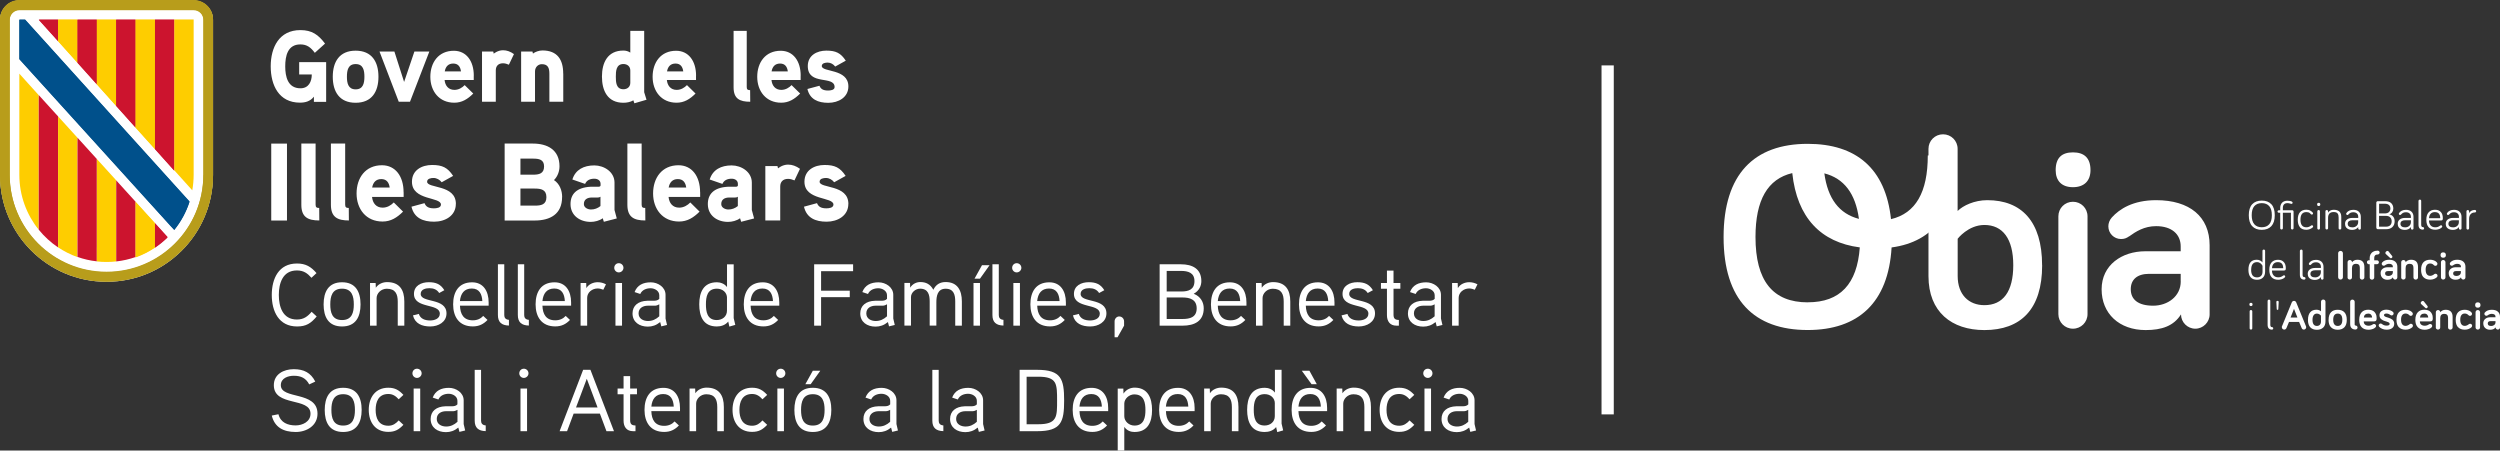 <?xml version="1.0" encoding="UTF-8"?>
<svg id="Capa_2" data-name="Capa 2" xmlns="http://www.w3.org/2000/svg" viewBox="0 0 471.72 85.01">
  <rect x="0" y="0" width="471.72" height="85.01" fill="#333333" stroke="none"/>
  <defs>
    <style>
      .cls-1 {
        fill: #00508b;
      }

      .cls-2 {
        fill: #b89d1b;
      }

      .cls-3 {
        fill: #fecd00;
      }

      .cls-4 {
        fill: #fff;
      }

      .cls-5 {
        fill: #cc142e;
      }
    </style>
  </defs>
  <g id="Capa_1-2" data-name="Capa 1">
    <g>
      <path class="cls-4" d="M424.32,40.61c0-.91.21-1.6.64-2.07.43-.46,1.03-.69,1.81-.69s1.38.23,1.81.69.64,1.15.64,2.07-.21,1.59-.64,2.06c-.43.46-1.03.7-1.81.7s-1.38-.23-1.81-.7c-.43-.46-.64-1.15-.64-2.06ZM424.87,40.61c0,.75.16,1.32.49,1.7s.8.57,1.41.57,1.08-.19,1.41-.57c.33-.38.49-.94.49-1.7s-.16-1.33-.49-1.71c-.33-.38-.8-.57-1.41-.57s-1.08.19-1.41.57c-.33.38-.49.95-.49,1.71Z"/>
      <path class="cls-4" d="M429.81,40.09s-.07-.1-.07-.17.02-.12.07-.17.1-.07.17-.07h.27v-.46c0-.18.03-.35.08-.51.05-.16.13-.3.24-.43.11-.13.25-.23.43-.3.18-.07.38-.11.62-.11.16,0,.32.02.48.05s.28.08.35.12c.09.05.14.13.14.22,0,.06-.02.11-.07.15-.04.04-.1.06-.17.06-.03,0-.08-.01-.16-.04-.21-.07-.4-.1-.58-.1-.29,0-.51.08-.65.24-.14.16-.21.37-.21.64v.46h1.77c.07,0,.13.02.18.07.05.05.07.11.07.18v3.13c0,.07-.02.13-.07.18s-.11.07-.18.07-.13-.02-.18-.07c-.05-.05-.07-.11-.07-.18v-2.91h-1.52v2.91c0,.07-.02.13-.07.18-.05.05-.11.07-.18.07s-.13-.02-.18-.07c-.05-.05-.07-.11-.07-.18v-2.91h-.27c-.07,0-.12-.02-.17-.07Z"/>
      <path class="cls-4" d="M433.98,42.88c-.28-.32-.42-.79-.42-1.42s.14-1.1.42-1.42c.28-.31.68-.47,1.2-.47.3,0,.56.06.76.18.2.12.35.24.45.37.04.05.05.1.05.15,0,.07-.02.12-.07.16-.04.04-.1.06-.16.06-.07,0-.13-.03-.19-.09-.04-.05-.08-.09-.11-.12s-.08-.07-.15-.12c-.07-.05-.15-.08-.25-.1-.1-.02-.21-.04-.33-.04-.74,0-1.11.48-1.11,1.43s.37,1.44,1.11,1.44c.14,0,.28-.02.4-.06.13-.04.22-.08.28-.12.06-.04.13-.09.22-.15.05-.04.1-.06.15-.06.06,0,.12.02.16.07.04.04.07.1.07.16,0,.07-.03.14-.1.2-.35.28-.74.43-1.19.43-.52,0-.92-.16-1.2-.47Z"/>
      <path class="cls-4" d="M437.21,38.58c0-.21.1-.31.3-.31s.3.1.3.31c0,.09-.02.17-.08.22s-.12.08-.22.08-.17-.03-.22-.08c-.05-.05-.08-.13-.08-.22ZM437.25,43.07v-3.19c0-.07.02-.13.07-.18.05-.05.11-.07.18-.07s.13.02.18.07c.05.05.07.11.07.18v3.19c0,.07-.02.13-.07.18s-.11.07-.18.07-.13-.02-.18-.07c-.05-.05-.07-.11-.07-.18Z"/>
      <path class="cls-4" d="M438.78,43.07v-3.19c0-.07.02-.13.07-.18.05-.05.11-.07.18-.07s.13.02.18.07c.05.05.07.11.07.18v.25c.08-.16.21-.29.4-.39.19-.1.4-.16.65-.16.23,0,.44.03.61.08.18.06.31.13.42.21.1.09.19.19.25.32.06.13.11.25.13.37.02.12.03.26.03.4v2.1c0,.07-.02.13-.07.18-.05.05-.11.07-.18.07s-.13-.02-.18-.07-.07-.11-.07-.18v-2c0-.17-.01-.31-.04-.43s-.07-.23-.14-.33c-.07-.1-.16-.17-.29-.22-.13-.05-.28-.07-.47-.07-.7,0-1.05.37-1.05,1.1v1.94c0,.07-.02.13-.07.18s-.11.07-.18.07-.13-.02-.18-.07c-.05-.05-.07-.11-.07-.18Z"/>
      <path class="cls-4" d="M442.48,42.23c0-.34.12-.62.37-.81.25-.2.58-.3,1.01-.3h1.11v-.21c0-.27-.08-.48-.25-.63s-.39-.23-.68-.23c-.21,0-.38.03-.52.1-.14.06-.27.17-.39.31-.06.07-.13.11-.21.11-.06,0-.12-.02-.16-.07-.04-.05-.07-.1-.07-.16,0-.05.01-.09.04-.13.12-.19.29-.34.51-.45s.49-.17.8-.17c.45,0,.8.12,1.05.36.25.24.37.57.37.98v2.16c0,.07-.02.12-.07.17-.05.05-.11.07-.18.07s-.13-.02-.17-.07-.07-.1-.07-.17v-.28c-.09.18-.25.32-.45.42-.21.1-.43.15-.67.15-.42,0-.75-.1-1-.3s-.36-.47-.36-.83ZM442.99,42.23c0,.21.07.37.22.49.15.12.37.18.67.18s.55-.09.76-.27c.21-.18.32-.42.32-.74v-.33h-1.11c-.27,0-.48.06-.63.17-.15.11-.23.28-.23.5Z"/>
      <path class="cls-4" d="M448.38,42.99v-4.76c0-.07.03-.14.08-.19s.11-.08.19-.08h1.34c.54,0,.94.12,1.2.37s.4.59.4,1.03c0,.26-.07.48-.21.68s-.32.33-.55.39c.3.08.55.22.73.44.18.22.28.51.28.87,0,.46-.14.83-.42,1.1-.28.27-.68.41-1.19.41h-1.57c-.07,0-.13-.03-.19-.08s-.08-.12-.08-.19ZM448.91,40.27h1.06c.34,0,.61-.08.79-.25s.28-.39.28-.67-.09-.51-.27-.67c-.18-.16-.44-.24-.8-.24h-1.06v1.82ZM448.91,42.77h1.3c.35,0,.62-.09.8-.27.18-.18.27-.43.27-.75s-.1-.57-.29-.75c-.19-.18-.46-.27-.79-.27h-1.3v2.04Z"/>
      <path class="cls-4" d="M452.42,42.23c0-.34.12-.62.37-.81.25-.2.58-.3,1.01-.3h1.11v-.21c0-.27-.08-.48-.25-.63s-.39-.23-.68-.23c-.21,0-.38.03-.52.1-.14.06-.27.17-.39.31-.06.07-.13.11-.21.11-.06,0-.12-.02-.16-.07-.04-.05-.07-.1-.07-.16,0-.05.01-.09.04-.13.12-.19.29-.34.51-.45s.49-.17.8-.17c.45,0,.8.12,1.05.36.25.24.37.57.37.98v2.16c0,.07-.02.12-.07.17-.05.05-.11.07-.18.07s-.13-.02-.17-.07-.07-.1-.07-.17v-.28c-.09.18-.25.32-.45.42-.21.1-.43.15-.67.15-.42,0-.75-.1-1-.3s-.36-.47-.36-.83ZM452.94,42.23c0,.21.07.37.22.49.15.12.37.18.67.18s.55-.09.76-.27c.21-.18.32-.42.32-.74v-.33h-1.11c-.27,0-.48.06-.63.17-.15.11-.23.28-.23.5Z"/>
      <path class="cls-4" d="M456.34,42.4v-4.49c0-.07.03-.12.08-.17.05-.05.11-.08.18-.08s.13.02.18.07c.05.05.07.11.07.18v4.49c0,.3.1.45.31.45.06,0,.12.02.17.07.05.04.07.1.07.17s-.02.12-.07.17c-.05.04-.1.07-.17.07-.26,0-.47-.08-.61-.23-.14-.16-.21-.38-.21-.69Z"/>
      <path class="cls-4" d="M457.82,41.46c0-.6.14-1.07.43-1.39s.68-.49,1.19-.49c.2,0,.38.02.55.07.16.05.3.12.4.21.11.09.2.18.27.28s.13.21.17.33c.04.12.07.23.08.33s.02.2.02.3c0,.08,0,.14,0,.18,0,.04-.01.09-.03.15s-.05.1-.1.13c-.05.03-.11.04-.18.04h-2.3c0,.39.11.7.32.94s.5.35.87.35c.2,0,.38-.03.52-.09s.28-.14.42-.25c.05-.03.1-.05.14-.05.06,0,.12.02.16.07.04.04.07.1.07.16s-.03.12-.08.18-.13.11-.22.17c-.09.06-.22.12-.41.18-.19.06-.39.09-.6.09-.54,0-.96-.16-1.25-.47-.3-.31-.44-.79-.44-1.43ZM458.33,41.17h2.12c0-.15-.02-.29-.05-.42s-.08-.25-.15-.36c-.07-.11-.17-.2-.31-.27-.14-.06-.3-.1-.5-.1-.34,0-.6.1-.79.3-.19.2-.3.48-.32.84Z"/>
      <path class="cls-4" d="M461.48,42.23c0-.34.12-.62.37-.81.25-.2.58-.3,1.01-.3h1.11v-.21c0-.27-.08-.48-.25-.63s-.39-.23-.68-.23c-.21,0-.38.03-.52.1-.14.06-.27.17-.39.31-.06.07-.13.11-.21.11-.06,0-.12-.02-.16-.07-.04-.05-.07-.1-.07-.16,0-.05.01-.09.04-.13.12-.19.29-.34.51-.45s.49-.17.8-.17c.45,0,.8.12,1.05.36.25.24.37.57.37.98v2.16c0,.07-.02.12-.07.17-.05.05-.11.07-.18.07s-.13-.02-.17-.07-.07-.1-.07-.17v-.28c-.09.18-.25.32-.45.42-.21.1-.43.15-.67.15-.42,0-.75-.1-1-.3s-.36-.47-.36-.83ZM461.99,42.23c0,.21.07.37.22.49.15.12.37.18.67.18s.55-.09.76-.27c.21-.18.32-.42.32-.74v-.33h-1.11c-.27,0-.48.06-.63.17-.15.11-.23.28-.23.5Z"/>
      <path class="cls-4" d="M465.39,43.07v-3.19c0-.07.02-.13.07-.18.05-.05.11-.07.18-.07s.13.02.18.07c.05.05.07.11.07.18v.35c.08-.19.22-.34.41-.45.19-.11.42-.17.68-.17.07,0,.12.02.17.07.05.05.07.1.07.17s-.02.12-.07.17c-.05.05-.1.07-.17.07-.35,0-.62.11-.81.33-.19.22-.28.52-.28.89v1.76c0,.07-.02.13-.07.18s-.11.07-.18.07-.13-.02-.18-.07c-.05-.05-.07-.11-.07-.18Z"/>
      <path class="cls-4" d="M424.25,50.9c0-1.26.53-1.89,1.58-1.89.24,0,.45.05.64.15.19.1.33.22.43.36v-2.18c0-.07.02-.13.07-.18.05-.05.11-.07.18-.07s.13.02.18.07.07.11.07.18v3.9c0,.5-.14.89-.42,1.15-.28.27-.65.4-1.12.4-.52,0-.92-.16-1.19-.47-.28-.32-.42-.79-.42-1.42ZM424.76,50.9c0,.96.37,1.44,1.11,1.44.32,0,.57-.09.76-.28s.28-.46.28-.82v-1.08s-.02-.04-.04-.07-.05-.09-.11-.17c-.06-.08-.13-.15-.2-.21-.07-.06-.17-.12-.29-.17-.12-.05-.25-.08-.39-.08-.36,0-.64.12-.83.36-.19.24-.28.6-.28,1.07Z"/>
      <path class="cls-4" d="M428.19,50.9c0-.6.14-1.07.43-1.39s.68-.49,1.19-.49c.2,0,.38.02.55.07.16.05.3.12.4.21.11.09.2.18.27.28s.13.21.17.33c.04.12.07.23.08.33s.02.2.02.3c0,.08,0,.14,0,.18,0,.04-.01.09-.03.15s-.05.1-.1.13c-.05.03-.11.04-.18.04h-2.3c0,.39.11.7.32.94.21.23.5.35.87.35.2,0,.38-.03.52-.09.14-.06.28-.14.42-.25.05-.03.1-.05.14-.05.06,0,.12.02.16.07.04.04.07.1.07.16s-.03.12-.08.18c-.06.06-.13.11-.22.17-.09.06-.22.12-.41.18-.19.06-.39.09-.6.09-.54,0-.96-.16-1.25-.47-.3-.31-.44-.79-.44-1.43ZM428.7,50.61h2.12c0-.15-.02-.29-.05-.42s-.08-.25-.15-.36c-.07-.11-.17-.2-.31-.27-.14-.06-.3-.1-.5-.1-.34,0-.6.1-.79.3-.19.2-.3.48-.32.84Z"/>
      <path class="cls-4" d="M433.96,51.83v-4.49c0-.07.03-.12.08-.17.05-.05.11-.08.18-.08s.13.02.18.07c.05.05.07.11.07.18v4.49c0,.3.1.45.31.45.06,0,.12.02.17.07.05.04.07.1.07.17s-.02.12-.07.17c-.05.04-.1.07-.17.07-.26,0-.47-.08-.61-.23-.14-.16-.21-.38-.21-.69Z"/>
      <path class="cls-4" d="M435.44,51.67c0-.34.12-.62.37-.81.25-.2.58-.3,1.01-.3h1.11v-.21c0-.27-.08-.48-.25-.63s-.39-.23-.68-.23c-.21,0-.38.03-.52.1-.14.06-.27.17-.39.31-.06.07-.13.11-.21.11-.06,0-.12-.02-.16-.07-.04-.05-.07-.1-.07-.16,0-.05.01-.09.04-.13.12-.19.29-.34.51-.45s.49-.17.8-.17c.45,0,.8.12,1.05.36.25.24.37.57.37.98v2.16c0,.07-.02.12-.07.17-.05.05-.11.07-.18.07s-.13-.02-.17-.07-.07-.1-.07-.17v-.28c-.09.18-.25.32-.45.42-.21.1-.43.15-.67.15-.42,0-.75-.1-1-.3s-.36-.47-.36-.83ZM435.95,51.67c0,.21.07.37.22.49.15.12.37.18.67.18s.55-.09.76-.27c.21-.18.32-.42.32-.74v-.33h-1.11c-.27,0-.48.06-.63.17-.15.11-.23.28-.23.5Z"/>
      <path class="cls-4" d="M441.18,52.3v-4.51c0-.13.04-.24.13-.32s.2-.13.32-.13.23.04.32.13.13.2.13.32v4.51c0,.13-.04.24-.13.32-.09.09-.19.13-.32.13s-.24-.04-.32-.13-.13-.19-.13-.32Z"/>
      <path class="cls-4" d="M442.96,52.34v-2.86c0-.12.04-.22.12-.3.08-.08.18-.12.3-.12s.22.04.3.12c.08.08.12.18.12.3.09-.13.22-.24.39-.33s.38-.14.62-.14c.88,0,1.32.46,1.32,1.37v1.97c0,.11-.04.21-.13.29s-.18.12-.3.12c-.13,0-.23-.04-.31-.12-.08-.08-.12-.17-.12-.29v-1.81c0-.5-.23-.76-.7-.76-.52,0-.78.27-.78.81v1.75c0,.12-.04.22-.12.29-.08.08-.18.12-.3.12s-.22-.04-.3-.12c-.08-.08-.12-.17-.12-.29Z"/>
      <path class="cls-4" d="M446.71,49.73c-.07-.07-.1-.16-.1-.26s.03-.18.1-.25c.07-.07.15-.11.25-.11h.17v-.42c0-.25.05-.48.16-.69.11-.21.27-.38.51-.51.23-.13.51-.2.84-.2.1,0,.19.04.26.11.07.07.11.15.11.25s-.04.19-.11.26c-.07.07-.16.11-.26.11-.21,0-.37.05-.48.16s-.17.25-.17.44v.5h.53c.1,0,.18.04.25.11.07.07.1.16.1.25s-.03.18-.1.26c-.07.07-.15.11-.25.11h-.53v2.51c0,.11-.04.21-.12.29-.08.08-.18.12-.3.12-.13,0-.23-.04-.31-.11-.08-.08-.12-.17-.12-.29v-2.51h-.17c-.1,0-.18-.04-.25-.11Z"/>
      <path class="cls-4" d="M449.19,51.57c0-.36.12-.64.37-.84s.55-.3.91-.3h1.03v-.13c0-.16-.06-.29-.19-.38-.13-.1-.3-.14-.53-.14-.15,0-.29.03-.41.08-.12.05-.25.12-.37.21-.07.05-.15.07-.23.07-.1,0-.19-.04-.26-.11-.07-.07-.11-.16-.11-.26,0-.09.04-.18.1-.26.3-.33.74-.5,1.29-.5.49,0,.88.11,1.15.35.27.23.41.55.41.97v2.01c0,.11-.04.21-.12.29-.08.08-.18.12-.29.12s-.21-.04-.3-.13c-.08-.08-.13-.18-.13-.3-.19.31-.53.47-1.03.47-.38,0-.69-.11-.93-.34-.24-.23-.35-.52-.35-.88ZM450.04,51.6c0,.15.05.27.16.35.11.08.27.12.49.12s.41-.06.57-.19c.16-.13.24-.3.24-.51v-.22h-.92c-.17,0-.3.04-.4.11-.09.08-.14.18-.14.33ZM450.09,47.72c0-.09.05-.17.13-.25.08-.08.16-.12.25-.13.09,0,.16.03.22.1l.67.85s.07.1.06.17c0,.07-.04.13-.1.19-.12.11-.24.11-.36,0l-.77-.71c-.07-.06-.1-.13-.1-.22Z"/>
      <path class="cls-4" d="M453.08,52.34v-2.86c0-.12.04-.22.12-.3.08-.08.18-.12.3-.12s.22.04.3.12c.08.08.12.18.12.3.09-.13.22-.24.39-.33s.38-.14.62-.14c.88,0,1.32.46,1.32,1.37v1.97c0,.11-.04.21-.13.29s-.18.12-.3.12c-.13,0-.23-.04-.31-.12-.08-.08-.12-.17-.12-.29v-1.81c0-.5-.23-.76-.7-.76-.52,0-.78.27-.78.81v1.75c0,.12-.04.22-.12.29-.08.08-.18.12-.3.12s-.22-.04-.3-.12c-.08-.08-.12-.17-.12-.29Z"/>
      <path class="cls-4" d="M457.28,52.32c-.3-.32-.45-.79-.45-1.42s.15-1.1.45-1.42c.3-.31.72-.47,1.27-.47.22,0,.43.03.62.1s.34.14.43.21c.1.07.17.15.23.22.06.08.08.16.08.24,0,.11-.04.19-.11.27-.07.07-.16.11-.27.11-.11,0-.21-.04-.29-.13-.19-.21-.42-.31-.7-.31s-.48.1-.63.3-.22.49-.22.86.07.67.22.87c.15.2.36.3.63.3.11,0,.22-.02.33-.06.11-.04.19-.08.24-.11s.12-.08.21-.15c.07-.05.15-.08.23-.08.1,0,.19.04.27.11s.11.16.11.27c0,.11-.05.21-.13.29-.12.11-.29.22-.51.31-.22.09-.46.14-.75.14-.54,0-.97-.16-1.26-.47Z"/>
      <path class="cls-4" d="M460.5,48.14c0-.35.17-.52.5-.52s.51.17.51.52c0,.16-.04.28-.13.36-.09.09-.21.13-.38.13s-.29-.04-.37-.13c-.09-.09-.13-.21-.13-.36ZM460.58,52.33v-2.85c0-.12.04-.22.12-.3s.18-.12.3-.12.22.04.3.12c.08.08.13.18.13.3v2.85c0,.12-.04.22-.13.3-.08.08-.18.12-.3.12s-.22-.04-.3-.12c-.08-.08-.12-.18-.12-.3Z"/>
      <path class="cls-4" d="M462.04,51.6c0-.37.12-.65.37-.86s.55-.31.91-.31h1.03v-.13c0-.16-.06-.29-.19-.38-.13-.1-.3-.14-.53-.14-.15,0-.29.03-.41.08-.12.05-.25.12-.37.21-.07.05-.15.07-.23.07-.1,0-.19-.04-.26-.11-.07-.07-.11-.16-.11-.26,0-.09.04-.18.1-.26.3-.33.74-.5,1.29-.5.49,0,.88.11,1.15.35.27.23.41.55.41.97v2.01c0,.11-.04.21-.12.29-.08.08-.18.12-.29.12s-.21-.04-.3-.13c-.08-.08-.13-.18-.13-.3-.19.31-.53.46-1.03.46-.38,0-.69-.11-.93-.33-.24-.22-.35-.51-.35-.86ZM462.88,51.6c0,.15.05.27.16.35.11.08.27.12.49.12s.41-.06.57-.19c.16-.13.24-.3.24-.51v-.22h-.92c-.17,0-.3.04-.4.11-.09.08-.14.18-.14.33Z"/>
      <path class="cls-4" d="M424.43,57.45c0-.21.1-.31.3-.31s.3.1.3.31c0,.09-.02.17-.08.22s-.12.08-.22.08-.17-.03-.22-.08c-.05-.05-.08-.13-.08-.22ZM424.48,61.94v-3.19c0-.07.02-.13.07-.18.05-.05.11-.07.18-.07s.13.02.18.07c.05.05.07.11.07.18v3.19c0,.07-.02.13-.07.18s-.11.07-.18.07-.13-.02-.18-.07c-.05-.05-.07-.11-.07-.18Z"/>
      <path class="cls-4" d="M427.87,61.27v-4.49c0-.07.03-.12.08-.17.05-.05.11-.08.18-.08s.13.02.18.07c.05.05.07.11.07.18v4.49c0,.3.1.45.31.45.06,0,.12.02.17.07.05.04.07.1.07.17s-.02.12-.07.17c-.05.04-.1.07-.17.07-.26,0-.47-.08-.61-.23-.14-.16-.21-.38-.21-.69Z"/>
      <path class="cls-4" d="M429.52,56.99c0-.07.01-.12.05-.16.04-.04.09-.06.17-.06s.13.02.17.06c.04.04.05.09.05.16l-.07,1.35c0,.09-.06.13-.15.13s-.14-.04-.15-.13l-.07-1.35Z"/>
      <path class="cls-4" d="M430.55,61.74c0-.06,0-.12.03-.16l1.85-4.52c.03-.07.08-.14.15-.2.07-.06.16-.09.27-.09s.2.03.27.09c.07.06.12.12.15.2l1.85,4.52s.03.1.03.16c0,.12-.05.23-.13.32-.09.09-.19.13-.31.13-.1,0-.18-.03-.26-.08-.07-.05-.13-.13-.16-.22l-.48-1.15h-1.9l-.48,1.15c-.04.09-.09.16-.17.22-.07.06-.16.08-.26.08-.12,0-.22-.04-.31-.13-.09-.09-.13-.19-.13-.32ZM432.21,59.92h1.29l-.65-1.65-.65,1.65Z"/>
      <path class="cls-4" d="M435.49,60.34c0-.63.14-1.1.42-1.42.28-.32.67-.48,1.18-.48.18,0,.34.03.5.09.16.06.28.13.36.22v-1.81c0-.12.04-.22.12-.3.08-.08.18-.12.3-.12s.22.04.3.12c.08.08.12.18.12.3v3.71c0,.51-.15.9-.44,1.17-.3.27-.69.41-1.18.41-.54,0-.96-.16-1.25-.47-.29-.31-.44-.79-.44-1.42ZM436.34,60.34c0,.38.07.68.21.87.14.2.35.29.62.29.23,0,.42-.07.56-.22s.21-.36.21-.62v-1.09s-.02-.02-.03-.04c-.02-.02-.05-.05-.1-.1-.05-.05-.11-.09-.16-.12-.06-.04-.13-.07-.21-.1s-.17-.04-.26-.04c-.27,0-.48.1-.62.3-.14.2-.22.49-.22.88Z"/>
      <path class="cls-4" d="M439.38,60.34c0-.63.15-1.1.45-1.42.3-.32.73-.47,1.27-.47s.97.16,1.26.47c.3.32.45.79.45,1.42s-.15,1.1-.45,1.41-.72.47-1.26.47-.96-.16-1.27-.47-.46-.79-.46-1.41ZM440.25,60.34c0,.38.07.68.22.87.14.2.36.29.64.29s.5-.1.64-.29c.15-.2.22-.49.22-.87,0-.78-.29-1.17-.86-1.17s-.86.39-.86,1.17Z"/>
      <path class="cls-4" d="M443.45,61.18v-4.23c0-.12.04-.22.12-.3s.18-.12.3-.12.22.04.3.12.13.18.13.3v4.33s.02.08.05.1c.03.02.07.04.1.04.11,0,.2.04.28.11s.11.16.11.27-.04.2-.11.27-.17.11-.28.11c-.31,0-.56-.09-.73-.26-.18-.17-.27-.42-.27-.75Z"/>
      <path class="cls-4" d="M445.16,60.31c0-.59.15-1.05.45-1.38s.72-.49,1.25-.49c.25,0,.48.04.68.11s.35.17.46.28c.11.11.2.24.27.38.07.15.12.28.14.41.02.12.03.25.03.37,0,.08,0,.14,0,.19,0,.04-.01.1-.03.17-.02.07-.04.12-.07.16s-.08.07-.14.09c-.06.03-.14.04-.24.04h-1.95c0,.27.08.47.25.61.17.14.39.21.67.21s.54-.08.78-.25c.09-.06.18-.08.26-.08.1,0,.19.04.26.11.07.07.11.16.11.26,0,.12-.05.21-.14.29-.06.06-.14.12-.23.17-.09.06-.23.11-.43.17s-.4.09-.62.09c-.56,0-1-.16-1.31-.48-.31-.32-.46-.8-.46-1.44ZM446.03,59.92h1.56c0-.21-.06-.38-.19-.53s-.31-.22-.54-.22-.43.06-.58.19c-.15.13-.23.31-.25.55Z"/>
      <path class="cls-4" d="M448.82,61.42c0-.1.04-.19.11-.27.08-.08.16-.11.27-.11.08,0,.16.03.24.09.26.21.55.31.87.31.39,0,.59-.11.59-.32,0-.07-.03-.14-.08-.2-.05-.06-.13-.1-.22-.14s-.19-.07-.31-.11c-.11-.04-.23-.08-.35-.11-.12-.04-.24-.08-.35-.15-.11-.06-.22-.13-.31-.21s-.16-.18-.22-.3c-.05-.13-.08-.27-.08-.43,0-.33.12-.59.37-.77.25-.18.56-.27.94-.27.27,0,.52.05.76.14.23.09.41.2.52.34.05.07.08.14.08.23,0,.1-.04.19-.11.27-.07.07-.16.11-.27.11-.08,0-.17-.04-.27-.11-.23-.17-.47-.25-.71-.25-.15,0-.26.03-.34.08-.08.05-.12.13-.12.22,0,.08.04.14.11.2.07.06.16.11.28.15.11.04.24.08.38.12.14.04.28.09.41.15.14.06.26.13.37.21.11.08.2.19.27.32.07.13.11.29.11.47,0,.36-.13.64-.4.84-.27.2-.61.29-1.04.29-.31,0-.59-.06-.84-.17-.25-.11-.43-.24-.55-.38-.06-.08-.1-.16-.1-.24Z"/>
      <path class="cls-4" d="M452.64,61.76c-.3-.32-.45-.79-.45-1.42s.15-1.1.45-1.42c.3-.31.72-.47,1.27-.47.22,0,.43.03.62.1s.34.14.43.21c.1.07.17.15.23.22.06.08.08.16.08.24,0,.11-.04.19-.11.27-.07.07-.16.11-.27.11-.11,0-.21-.04-.29-.13-.19-.21-.42-.31-.7-.31s-.48.1-.63.3-.22.49-.22.86.07.67.22.87c.15.2.36.3.63.3.11,0,.22-.02.33-.06.11-.04.19-.08.24-.11s.12-.08.21-.15c.07-.05.15-.08.23-.08.1,0,.19.04.27.11s.11.16.11.27c0,.11-.05.21-.13.29-.12.11-.29.22-.51.31-.22.09-.46.14-.75.14-.54,0-.97-.16-1.26-.47Z"/>
      <path class="cls-4" d="M455.75,60.31c0-.59.15-1.05.45-1.38s.72-.49,1.25-.49c.25,0,.48.04.68.11s.35.17.46.28c.11.11.2.24.27.38.07.15.12.28.14.41.02.12.03.25.03.37,0,.08,0,.14,0,.19,0,.04-.01.1-.03.17-.02.07-.04.12-.07.16s-.08.07-.14.09c-.06.03-.14.04-.24.04h-1.95c0,.27.08.47.25.61.17.14.39.21.67.21s.54-.08.78-.25c.09-.06.18-.08.26-.08.1,0,.19.04.26.11.07.07.11.16.11.26,0,.12-.05.21-.14.29-.06.06-.14.12-.23.17-.09.06-.23.11-.43.17s-.4.09-.62.09c-.56,0-1-.16-1.31-.48-.31-.32-.46-.8-.46-1.44ZM456.62,59.92h1.56c0-.21-.06-.38-.19-.53s-.31-.22-.54-.22-.43.06-.58.19c-.15.13-.23.31-.25.55ZM456.76,57.16c0-.09.04-.17.13-.25.08-.08.16-.12.25-.13.09,0,.16.03.22.1l.67.85s.07.1.06.17-.04.13-.1.19c-.12.11-.24.11-.36,0l-.77-.71c-.07-.06-.1-.13-.1-.22Z"/>
      <path class="cls-4" d="M459.61,61.78v-2.86c0-.12.04-.22.12-.3.08-.08.18-.12.3-.12s.22.04.3.12c.08.08.12.18.12.3.09-.13.22-.24.39-.33s.38-.14.62-.14c.88,0,1.32.46,1.32,1.37v1.97c0,.11-.04.21-.13.29s-.18.12-.3.12c-.13,0-.23-.04-.31-.12-.08-.08-.12-.17-.12-.29v-1.81c0-.5-.23-.76-.7-.76-.52,0-.78.27-.78.81v1.75c0,.12-.04.22-.12.29-.08.08-.18.12-.3.12s-.22-.04-.3-.12c-.08-.08-.12-.17-.12-.29Z"/>
      <path class="cls-4" d="M463.81,61.76c-.3-.32-.45-.79-.45-1.42s.15-1.1.45-1.42c.3-.31.72-.47,1.27-.47.22,0,.43.03.62.1s.34.14.43.21c.1.07.17.15.23.22.06.08.08.16.08.24,0,.11-.04.19-.11.27-.07.07-.16.11-.27.11-.11,0-.21-.04-.29-.13-.19-.21-.42-.31-.7-.31s-.48.1-.63.3-.22.49-.22.86.07.67.22.87c.15.2.36.3.63.3.11,0,.22-.02.33-.06.11-.04.19-.08.24-.11s.12-.08.21-.15c.07-.05.15-.08.23-.08.1,0,.19.04.27.11s.11.16.11.27c0,.11-.05.21-.13.29-.12.11-.29.22-.51.31-.22.09-.46.14-.75.14-.54,0-.97-.16-1.26-.47Z"/>
      <path class="cls-4" d="M467.03,57.57c0-.35.17-.52.5-.52s.51.17.51.52c0,.16-.04.28-.13.36-.09.09-.21.13-.38.13s-.29-.04-.37-.13c-.09-.09-.13-.21-.13-.36ZM467.11,61.77v-2.85c0-.12.04-.22.12-.3s.18-.12.3-.12.22.04.3.12c.08.08.13.18.13.3v2.85c0,.12-.04.22-.13.3-.08.08-.18.12-.3.12s-.22-.04-.3-.12c-.08-.08-.12-.18-.12-.3Z"/>
      <path class="cls-4" d="M468.56,61.04c0-.37.12-.65.37-.86s.55-.31.91-.31h1.03v-.13c0-.16-.06-.29-.19-.38-.13-.1-.3-.14-.53-.14-.15,0-.29.03-.41.08-.12.05-.25.12-.37.21-.07.05-.15.07-.23.07-.1,0-.19-.04-.26-.11-.07-.07-.11-.16-.11-.26,0-.09.04-.18.1-.26.3-.33.74-.5,1.29-.5.49,0,.88.11,1.15.35.27.23.41.55.41.97v2.01c0,.11-.04.21-.12.29-.08.08-.18.12-.29.12s-.21-.04-.3-.13c-.08-.08-.13-.18-.13-.3-.19.31-.53.46-1.03.46-.38,0-.69-.11-.93-.33-.24-.22-.35-.51-.35-.86ZM469.41,61.04c0,.15.05.27.16.35.11.08.27.12.49.12s.41-.06.57-.19c.16-.13.24-.3.24-.51v-.22h-.92c-.17,0-.3.04-.4.11-.09.08-.14.18-.14.33Z"/>
    </g>
    <path class="cls-4" d="M385.33,50.05c0,8.31-4.03,12.23-10.9,12.23-6.17,0-10.55-3.41-10.55-10.19v-24c0-1.53,1.22-2.75,2.75-2.75s2.75,1.22,2.75,2.75v11.72c1.02-1.02,3.16-2.04,5.6-2.04,6.42,0,10.34,3.97,10.34,12.28ZM369.39,52.08c0,3.52,2.09,5.5,5.04,5.5,3.52,0,5.45-2.55,5.45-7.54s-1.99-7.59-5.45-7.59c-3.06,0-5.04,2.6-5.04,2.6v7.03ZM387.88,32.11c0-2.34,1.17-3.36,3.26-3.36s3.31,1.02,3.31,3.36c0,1.99-1.17,3.21-3.31,3.21s-3.26-1.22-3.26-3.21ZM393.89,59.27c0,1.53-1.22,2.75-2.75,2.75s-2.75-1.22-2.75-2.75v-18.45c0-1.53,1.22-2.75,2.75-2.75s2.75,1.22,2.75,2.75v18.45ZM401.74,44.59c-.51.36-.92.51-1.53.51-1.32,0-2.39-1.07-2.39-2.39,0-.56.2-1.17.66-1.68,1.43-1.58,3.97-3.26,8.36-3.26,6.32,0,10.09,3.11,10.09,8.51v13.04c0,1.48-1.22,2.7-2.7,2.7s-2.7-1.22-2.7-2.7c-1.38,2.19-3.62,2.96-6.67,2.96-4.99,0-8.31-3.11-8.31-7.69s3.82-7.18,8.25-7.18h6.67v-.92c0-2.29-1.68-3.82-4.64-3.82-2.24,0-3.82,1.02-5.1,1.94ZM411.47,53.1v-1.43h-5.96c-2.24,0-3.46,1.07-3.46,2.9,0,1.94,1.38,3.11,4.23,3.11,2.7,0,5.2-1.73,5.2-4.59Z"/>
    <path class="cls-4" d="M369.26,29.34h-5.51c0,6.94-2.29,10.91-6.94,12.01-1.02-9.58-6.6-14.21-15.71-14.21-10.12,0-15.88,5.71-15.88,17.59s5.76,17.54,15.88,17.54c9.54,0,15.21-5.17,15.82-15.58,8.12-1.1,12.33-6.85,12.33-17.34ZM350.76,41.3c-3.71-.96-5.88-3.8-6.53-8.59,3.71.95,5.88,3.8,6.53,8.59ZM341.11,57.05c-6.61,0-9.87-4.06-9.87-12.33,0-6.98,2.29-10.96,6.94-12.06.9,8.41,5.39,13.07,12.74,14.02-.5,6.94-3.74,10.36-9.8,10.36Z"/>
    <rect class="cls-4" x="302.19" y="12.34" width="2.31" height="65.85"/>
    <g>
      <g>
        <path class="cls-4" d="M36.54.09H3.65C1.63.09,0,1.73,0,3.75v29.29c0,11.12,9,20.13,20.1,20.13s20.1-9.01,20.1-20.13V3.76c0-2.02-1.63-3.66-3.65-3.66"/>
        <path class="cls-2" d="M36.54.09H3.65C1.63.09,0,1.73,0,3.75v29.29c0,11.12,9,20.13,20.1,20.13s20.1-9.01,20.1-20.13V3.76c0-2.02-1.63-3.66-3.65-3.66M38.37,33.05c0,10.11-8.18,18.31-18.27,18.31S1.83,43.16,1.83,33.05V3.76c0-1.01.82-1.83,1.83-1.83h32.89c1.01,0,1.83.82,1.83,1.83v29.29Z"/>
        <polygon class="cls-5" points="10.96 3.76 7.32 3.76 10.96 7.8 10.96 3.76"/>
        <polygon class="cls-3" points="10.96 7.42 10.96 3.75 14.62 3.75 14.62 11.87 10.96 7.8 10.96 7.42"/>
        <polygon class="cls-5" points="14.62 3.76 18.27 3.76 18.27 15.94 14.62 11.87 14.62 3.76"/>
        <polygon class="cls-3" points="18.27 3.76 21.92 3.76 21.92 20.01 18.27 15.94 18.27 3.76"/>
        <polygon class="cls-5" points="21.92 3.76 25.58 3.76 25.58 24.1 21.92 20.01 21.92 3.76"/>
        <polygon class="cls-3" points="25.58 22.98 25.58 3.76 29.24 3.76 29.24 25.73 29.24 28.16 25.58 24.1 25.58 22.98"/>
        <polygon class="cls-5" points="29.24 3.76 32.89 3.76 32.89 32.23 29.24 28.16 29.24 3.76"/>
        <polygon class="cls-4" points="25.58 35.41 25.62 35.37 25.58 35.32 25.58 35.41"/>
        <path class="cls-3" d="M25.58,48.58c1.3-.46,2.52-1.08,3.65-1.84v-4.57l-3.65-4.02v10.43Z"/>
        <path class="cls-5" d="M29.24,42.18v4.57c.85-.57,1.65-1.22,2.38-1.94l-2.38-2.63Z"/>
        <path class="cls-1" d="M32.89,43.4c1.26-1.56,2.24-3.36,2.87-5.31l-1.93-2.13L4.73,3.76h-1.07v7.44s28.49,31.42,28.49,31.42l.73.79h.01s0,0,0,0Z"/>
        <path class="cls-2" d="M36.54,0H3.65C1.63,0,0,1.63,0,3.66v29.29c0,11.12,9,20.13,20.1,20.13s20.1-9.01,20.1-20.13V3.67C40.2,1.64,38.56,0,36.54,0M38.37,32.96c0,10.11-8.18,18.31-18.27,18.31S1.83,43.07,1.83,32.96V3.67c0-1.01.82-1.83,1.83-1.83h32.89c1.01,0,1.83.82,1.83,1.83,0,0,0,29.29,0,29.29Z"/>
        <polygon class="cls-5" points="10.96 3.67 7.32 3.67 10.96 7.71 10.96 3.67"/>
        <polygon class="cls-3" points="10.96 7.33 10.96 3.67 14.62 3.67 14.62 11.79 10.96 7.71 10.96 7.33"/>
        <polygon class="cls-5" points="14.62 3.67 18.27 3.67 18.27 15.86 14.62 11.78 14.62 3.67"/>
        <polygon class="cls-3" points="18.27 3.67 21.92 3.67 21.92 19.93 18.27 15.86 18.27 3.67"/>
        <polygon class="cls-5" points="21.92 3.67 25.58 3.67 25.58 24 21.92 19.93 21.92 3.67"/>
        <polygon class="cls-3" points="25.58 22.89 25.58 3.67 29.24 3.67 29.24 25.63 29.24 28.07 25.58 24 25.58 22.89"/>
        <polygon class="cls-5" points="29.24 3.67 32.89 3.67 32.89 32.14 29.24 28.07 29.24 3.67"/>
        <path class="cls-3" d="M32.89,32.14V3.67h3.65v29.29c0,1.01-.09,2-.26,2.95l-3.39-3.77Z"/>
        <path class="cls-3" d="M3.65,32.98c0,3.92,1.37,7.53,3.65,10.36v-25.39l-3.65-4.05v19.08Z"/>
        <path class="cls-5" d="M7.31,17.95v25.39c1.04,1.29,2.28,2.42,3.65,3.34v-24.72l-3.65-4.02Z"/>
        <path class="cls-3" d="M10.96,21.96v24.71c1.13.75,2.35,1.38,3.65,1.84v-22.53l-3.65-4.02h0Z"/>
        <path class="cls-5" d="M14.62,48.48c1.16.41,2.39.7,3.65.83v-19.31l-3.65-4.02v22.5Z"/>
        <path class="cls-3" d="M18.27,46.69v2.64c.6.07,1.21.1,1.83.1s1.23-.03,1.83-.1v-15.3l-3.65-4.02s0,16.68,0,16.68Z"/>
        <path class="cls-5" d="M25.58,38.06l-3.65-4.02v15.29c1.27-.14,2.49-.42,3.65-.83v-10.43Z"/>
        <polygon class="cls-4" points="25.58 35.31 25.62 35.28 25.58 35.22 25.58 35.31"/>
        <path class="cls-3" d="M25.58,48.49c1.3-.46,2.52-1.08,3.65-1.84v-4.57l-3.65-4.02v10.43Z"/>
        <path class="cls-5" d="M29.24,42.09v4.57c.85-.57,1.65-1.22,2.38-1.94l-2.38-2.63Z"/>
        <path class="cls-1" d="M32.89,43.31c1.26-1.56,2.24-3.36,2.87-5.31l-1.93-2.13L4.73,3.67h-1.07v7.44s28.49,31.42,28.49,31.42l.73.79h.01s0,0,0,0Z"/>
      </g>
      <g>
        <path class="cls-4" d="M56.45,11.71v2.34h2.38c0,1.36-.6,2.61-2.14,2.61-2.4,0-2.87-2.21-2.87-4.14s.44-4.14,2.85-4.14c1.29,0,2,.61,2.73,1.59l1.93-1.74c-1.27-1.69-2.48-2.55-4.65-2.55-4.02,0-5.6,3.28-5.6,6.84s1.54,6.85,5.52,6.85c1.05,0,1.96-.27,2.63-1.13v.98h2.31v-7.49h-5.1ZM71.41,14.48c0-2.82-1.25-4.92-4.31-4.92s-4.31,2.11-4.31,4.92,1.25,4.91,4.31,4.91,4.31-2.09,4.31-4.91M68.76,14.48c0,1.19-.23,2.38-1.65,2.38s-1.65-1.19-1.65-2.38.21-2.39,1.65-2.39,1.65,1.2,1.65,2.39M78.19,9.73l-1.94,5.73-1.83-5.73h-2.81l3.63,9.47h2.12l3.65-9.47h-2.83ZM89.4,14.28c0-2.78-1.42-4.7-3.77-4.7-2.89,0-4.43,2.21-4.43,4.91s1.65,4.89,4.52,4.89c1.44,0,2.52-.67,3.58-1.73l-1.62-1.59c-.46.48-1.13.9-1.94.9-1.13,0-1.75-.81-1.85-1.86h5.5v-.83h0ZM83.92,13.47c.15-.88.65-1.48,1.6-1.48s1.35.63,1.46,1.48h-3.06ZM96.98,10.21c-.67-.48-1.33-.73-2.07-.73-1,0-1.75.65-1.75.65l-.09-.4h-2.12v9.47h2.6v-5.93c0-.81.48-1.33,1.36-1.33.37,0,.75.11,1.11.27l.96-2.01ZM106.27,13.87c0-2.62-1.11-4.35-3.92-4.35-.62,0-1.36.25-1.79.59l-.09-.38h-2.14v9.47h2.62v-5.73c0-.75.54-1.36,1.29-1.36,1.2,0,1.42.79,1.42,1.82v5.27h2.62v-5.33h-.01ZM121.99,18.82c-.04-.13-.44-1.36-.44-1.42V5.82h-2.62v4.1c-.42-.27-.85-.38-1.31-.38-2.96,0-4.04,2.26-4.04,4.91s1.06,4.94,4.04,4.94c.65,0,1.33-.13,1.89-.46l.19.56,2.29-.67h0ZM118.93,15.63c0,.75-.56,1.21-1.29,1.21-1.4,0-1.44-1.34-1.44-2.37s.04-2.39,1.44-2.39c.73,0,1.29.46,1.29,1.21v2.36h0ZM131.34,14.28c0-2.78-1.42-4.7-3.77-4.7-2.89,0-4.43,2.21-4.43,4.91s1.65,4.89,4.52,4.89c1.44,0,2.52-.67,3.58-1.73l-1.62-1.59c-.46.48-1.13.9-1.94.9-1.13,0-1.75-.81-1.85-1.86h5.5v-.83h0ZM125.86,13.47c.15-.88.65-1.48,1.6-1.48s1.35.63,1.46,1.48h-3.06ZM141.54,17.01c-.44,0-.64-.11-.64-.57V5.82h-2.48v10.66c0,2.15,1.15,2.72,3.14,2.72l-.02-2.19h0ZM151.08,14.28c0-2.78-1.42-4.7-3.77-4.7-2.89,0-4.43,2.21-4.43,4.91s1.65,4.89,4.52,4.89c1.44,0,2.52-.67,3.58-1.73l-1.62-1.59c-.46.48-1.13.9-1.94.9-1.13,0-1.75-.81-1.85-1.86h5.5v-.83h0ZM145.59,13.47c.15-.88.65-1.48,1.6-1.48s1.35.63,1.46,1.48h-3.06ZM160.08,16.31c0-3.41-5.02-2.64-5.02-3.85,0-.56.71-.65,1.11-.65.56,0,1.09.3,1.42.75l2-1.11c-.96-1.46-1.89-1.9-3.67-1.9s-3.5.9-3.5,2.91c0,3.77,5.06,1.71,5.06,3.97,0,.58-.81.65-1.23.65-.98,0-1.4-.32-1.63-.9l-2.27.61c.46,1.97,2.02,2.61,3.94,2.61s3.79-1.04,3.79-3.09"/>
        <path class="cls-4" d="M54.15,27.09h-2.97v14.52h2.97v-14.52ZM60.23,39.24c-.48,0-.68-.12-.68-.63v-11.52h-2.69v11.56c0,2.33,1.25,2.95,3.39,2.95l-.02-2.37h0ZM65.81,39.24c-.48,0-.68-.12-.68-.63v-11.52h-2.69v11.56c0,2.33,1.25,2.95,3.39,2.95l-.02-2.37h0ZM76.15,36.27c0-3.01-1.54-5.09-4.08-5.09-3.12,0-4.79,2.39-4.79,5.32s1.79,5.3,4.9,5.3c1.56,0,2.73-.73,3.87-1.87l-1.75-1.73c-.5.52-1.23.98-2.1.98-1.23,0-1.89-.87-2-2.02h5.96v-.89h0ZM70.22,35.39c.17-.96.71-1.6,1.73-1.6s1.46.69,1.58,1.6h-3.31ZM86.02,38.47c0-3.7-5.43-2.87-5.43-4.18,0-.61.77-.71,1.21-.71.6,0,1.19.34,1.54.81l2.16-1.2c-1.04-1.58-2.04-2.06-3.98-2.06s-3.79.98-3.79,3.16c0,3.6,5.47,2.81,5.47,4.31,0,.63-.87.71-1.33.71-1.06,0-1.52-.35-1.77-.98l-2.46.67c.5,2.14,2.18,2.83,4.27,2.83s4.1-1.12,4.1-3.35M106.07,37.18c0-1.25-.48-2.5-1.54-3.2.68-.67,1.04-1.64,1.04-2.6,0-3.08-2.23-4.29-5.02-4.29h-5.33v14.52h5.66c2.93,0,5.18-1.2,5.18-4.43M102.66,31.4c0,1.35-.94,1.56-2.06,1.56h-2.4v-3.03h2.4c1.1,0,2.06.17,2.06,1.47M103.1,37.2c0,1.43-1.02,1.6-2.21,1.6h-2.69v-3.22h2.69c1.19,0,2.21.19,2.21,1.62M115.95,39.67v-5.22c0-2-1.95-3.24-3.81-3.24-1.97,0-3.56.79-4.14,2.66l2.4.83c.31-.71.96-.98,1.75-.98.64,0,1.17.35,1.17.96v.29c0,.12-.08.25-.36.27,0,0-.87-.02-1.56,0-2.61.15-3.75,1.39-3.75,3.26,0,2.19,1.79,3.37,3.81,3.37.75,0,1.67-.23,2.27-.69l.21.67,2.44-.63-.42-1.56h0ZM113.3,38.88c-.52.42-1.12.65-1.79.65-.56,0-1.34-.33-1.34-1.02,0-.89.66-1.22,1.44-1.24h1.17c.21,0,.38-.04.52-.15v1.77h0ZM121.75,39.24c-.48,0-.68-.12-.68-.63v-11.52h-2.69v11.56c0,2.33,1.25,2.95,3.39,2.95l-.02-2.37h0ZM132.1,36.27c0-3.01-1.54-5.09-4.08-5.09-3.12,0-4.79,2.39-4.79,5.32s1.79,5.3,4.9,5.3c1.56,0,2.73-.73,3.87-1.87l-1.75-1.73c-.5.52-1.23.98-2.1.98-1.23,0-1.89-.87-2-2.02h5.96v-.89h0ZM126.17,35.39c.17-.96.71-1.6,1.73-1.6s1.46.69,1.58,1.6h-3.31ZM141.86,39.67v-5.22c0-2-1.95-3.24-3.81-3.24-1.98,0-3.56.79-4.14,2.66l2.4.83c.31-.71.96-.98,1.75-.98.64,0,1.17.35,1.17.96v.29c0,.12-.08.25-.36.27,0,0-.87-.02-1.56,0-2.61.15-3.75,1.39-3.75,3.26,0,2.19,1.79,3.37,3.81,3.37.75,0,1.67-.23,2.27-.69l.21.67,2.44-.63-.42-1.56h0ZM139.22,38.88c-.52.42-1.12.65-1.79.65-.56,0-1.34-.33-1.34-1.02,0-.89.66-1.22,1.44-1.24h1.17c.21,0,.38-.04.52-.15v1.77h0ZM150.94,31.85c-.73-.52-1.44-.79-2.25-.79-1.08,0-1.89.71-1.89.71l-.1-.44h-2.29v10.27h2.81v-6.42c0-.87.52-1.43,1.48-1.43.4,0,.81.12,1.21.29l1.04-2.19h0ZM160.08,38.47c0-3.7-5.43-2.87-5.43-4.18,0-.61.77-.71,1.21-.71.6,0,1.19.34,1.54.81l2.16-1.2c-1.04-1.58-2.04-2.06-3.98-2.06s-3.79.98-3.79,3.16c0,3.6,5.47,2.81,5.47,4.31,0,.63-.87.71-1.33.71-1.06,0-1.52-.35-1.77-.98l-2.46.67c.5,2.14,2.19,2.83,4.27,2.83s4.1-1.12,4.1-3.35"/>
      </g>
    </g>
    <g>
      <path class="cls-4" d="M59.76,59.71c-1.09,1.29-1.97,1.89-3.71,1.89-3.44,0-4.77-2.85-4.77-5.94s1.31-5.94,4.75-5.94c1.65,0,2.65.6,3.69,1.81l-.95.89c-.76-.86-1.49-1.39-2.75-1.39-2.71,0-3.41,2.47-3.41,4.63s.7,4.63,3.41,4.63c1.28,0,2.02-.57,2.78-1.46l.95.88h0Z"/>
      <path class="cls-4" d="M64.54,61.6c-2.57,0-3.48-1.79-3.48-4.16s.91-4.18,3.48-4.18,3.49,1.81,3.49,4.18-.93,4.16-3.49,4.16ZM64.54,54.47c-1.89,0-2.22,1.47-2.22,2.97s.33,2.95,2.22,2.95,2.22-1.46,2.22-2.95-.33-2.97-2.22-2.97Z"/>
      <path class="cls-4" d="M76.29,61.45h-1.24v-4.53c0-1.41-.42-2.44-2.07-2.44-1.09,0-1.92.88-1.92,1.76v5.21h-1.24v-8.05h1.06l.03.89c.51-.76,1.39-1.06,2.12-1.06,2.35,0,3.26,1.45,3.26,3.65v4.56h0Z"/>
      <path class="cls-4" d="M81.18,61.6c-1.56,0-2.88-.54-3.26-2.09l1.11-.28c.28.91,1.13,1.24,2.14,1.24.75,0,1.82-.3,1.82-1.28,0-2.02-4.88-.88-4.88-3.73,0-1.53,1.34-2.21,2.8-2.21,1.36,0,2.24.38,2.93,1.51l-.97.53c-.43-.68-1.09-.91-1.85-.91-.61,0-1.64.17-1.64,1.08,0,1.76,4.87.67,4.87,3.68,0,1.63-1.54,2.46-3.05,2.46h0Z"/>
      <path class="cls-4" d="M92.19,57.67h-5.4c.05,1.63.7,2.77,2.42,2.77.83,0,1.49-.3,1.97-.83l.81.76c-.76.79-1.6,1.22-2.78,1.22-2.55,0-3.71-1.78-3.71-4.16s1.07-4.16,3.58-4.16c2.09,0,3.12,1.63,3.12,3.8v.6h0ZM91.01,56.81c-.07-1.31-.56-2.37-1.99-2.37s-2.1.95-2.24,2.37h4.22Z"/>
      <path class="cls-4" d="M96.04,61.43c-1.39-.03-2.09-.63-2.09-1.99v-9.57h1.2v9.57c0,.46.19.86.88.91v1.08Z"/>
      <path class="cls-4" d="M99.8,61.43c-1.39-.03-2.09-.63-2.09-1.99v-9.57h1.2v9.57c0,.46.19.86.88.91v1.08Z"/>
      <path class="cls-4" d="M107.75,57.67h-5.4c.05,1.63.7,2.77,2.42,2.77.83,0,1.49-.3,1.97-.83l.81.76c-.76.79-1.6,1.22-2.78,1.22-2.55,0-3.71-1.78-3.71-4.16s1.07-4.16,3.58-4.16c2.09,0,3.12,1.63,3.12,3.8v.6h0ZM106.58,56.81c-.07-1.31-.56-2.37-1.99-2.37s-2.1.95-2.24,2.37h4.22Z"/>
      <path class="cls-4" d="M113.84,54.67c-.33-.13-.7-.24-1.06-.24-1.07,0-1.99.76-1.99,1.78v5.24h-1.24v-8.05h1.06l.03.96c.42-.73,1.31-1.11,2.14-1.11.54,0,1.06.13,1.56.4l-.5,1.01h0Z"/>
      <path class="cls-4" d="M116.76,51.4c-.48,0-.86-.4-.86-.86,0-.5.38-.88.86-.88s.88.38.88.88c0,.46-.4.86-.88.86ZM117.37,61.45h-1.24v-8.05h1.24v8.05Z"/>
      <path class="cls-4" d="M125.85,61.32l-1.07.26-.21-.81c-.75.61-1.49.86-2.34.86-1.57,0-2.88-.85-2.88-2.49,0-1.46,1.06-2.34,2.78-2.39.25-.01,1.24,0,1.24,0,.36-.01.75-.05,1.03-.36v-.67c0-.85-.88-1.33-1.64-1.33s-1.6.28-1.95,1.08l-1.07-.36c.5-1.31,1.6-1.84,3.06-1.84,1.36,0,2.78.93,2.78,2.35v4.48l.28,1.21h0ZM124.39,57.42c-.45.25-.63.26-.96.26h-1.22c-.86.01-1.72.43-1.72,1.46s.95,1.43,1.77,1.43,1.49-.3,2.14-.89v-2.25h0Z"/>
      <path class="cls-4" d="M137.62,61.62l-.21-.95c-.56.7-1.39.93-2.16.93-2.55,0-3.31-1.91-3.31-4.18s.81-4.16,3.33-4.16c.61,0,1.42.23,1.91.91v-4.3h1.26v10.15s.28,1.22.3,1.28c0,0-1.11.32-1.11.32ZM137.18,56.23c0-1.08-.86-1.76-1.91-1.76-1.85,0-2.07,1.59-2.07,2.95s.21,2.97,2.05,2.97c1.04,0,1.92-.67,1.92-1.76v-2.41Z"/>
      <path class="cls-4" d="M147.03,57.67h-5.4c.05,1.63.7,2.77,2.42,2.77.83,0,1.49-.3,1.97-.83l.81.76c-.76.79-1.6,1.22-2.78,1.22-2.55,0-3.71-1.78-3.71-4.16s1.07-4.16,3.58-4.16c2.09,0,3.12,1.63,3.12,3.8v.6h0ZM145.85,56.81c-.07-1.31-.56-2.37-1.99-2.37s-2.1.95-2.24,2.37h4.22Z"/>
      <path class="cls-4" d="M160.97,51.17h-6.04v3.68h5.41v1.22h-5.41v5.38h-1.31v-11.58h7.35v1.29h0Z"/>
      <path class="cls-4" d="M168.82,61.32l-1.07.26-.21-.81c-.75.61-1.49.86-2.34.86-1.57,0-2.88-.85-2.88-2.49,0-1.46,1.06-2.34,2.78-2.39.25-.01,1.24,0,1.24,0,.36-.01.75-.05,1.03-.36v-.67c0-.85-.88-1.33-1.64-1.33s-1.6.28-1.95,1.08l-1.07-.36c.5-1.31,1.6-1.84,3.06-1.84,1.36,0,2.78.93,2.78,2.35v4.48l.28,1.21h0ZM167.36,57.42c-.45.25-.63.26-.96.26h-1.22c-.86.01-1.72.43-1.72,1.46s.95,1.43,1.77,1.43,1.49-.3,2.14-.89v-2.25h0Z"/>
      <path class="cls-4" d="M181.5,61.45h-1.26v-4.56c0-1.22-.25-2.41-1.81-2.41s-1.75,1.43-1.75,2.57v4.39h-1.26v-4.56c0-1.22-.26-2.41-1.82-2.41-.86,0-1.71.73-1.71,1.59v5.38h-1.24v-8.05h1.06l.03.89c.46-.76,1.26-1.06,1.89-1.06,1.07,0,1.89.38,2.48,1.46.5-1.04,1.31-1.46,2.32-1.46,2.22,0,3.06,1.56,3.06,3.65v4.56h0Z"/>
      <path class="cls-4" d="M184.91,61.45h-1.22v-8.05h1.22v8.05ZM186.72,50.04l-1.81,2.54h-1.03l1.41-2.54h1.42Z"/>
      <path class="cls-4" d="M189.35,61.43c-1.39-.03-2.09-.63-2.09-1.99v-9.57h1.2v9.57c0,.46.2.86.88.91v1.08Z"/>
      <path class="cls-4" d="M191.84,51.4c-.48,0-.86-.4-.86-.86,0-.5.38-.88.86-.88s.88.38.88.88c0,.46-.4.86-.88.86ZM192.45,61.45h-1.24v-8.05h1.24v8.05Z"/>
      <path class="cls-4" d="M201.11,57.67h-5.4c.05,1.63.7,2.77,2.42,2.77.83,0,1.49-.3,1.97-.83l.81.76c-.76.79-1.6,1.22-2.78,1.22-2.55,0-3.71-1.78-3.71-4.16s1.07-4.16,3.58-4.16c2.09,0,3.12,1.63,3.12,3.8v.6h0ZM199.93,56.81c-.07-1.31-.56-2.37-1.99-2.37s-2.1.95-2.24,2.37h4.22,0Z"/>
      <path class="cls-4" d="M205.71,61.6c-1.56,0-2.88-.54-3.26-2.09l1.11-.28c.28.91,1.13,1.24,2.14,1.24.75,0,1.82-.3,1.82-1.28,0-2.02-4.88-.88-4.88-3.73,0-1.53,1.34-2.21,2.8-2.21,1.36,0,2.24.38,2.93,1.51l-.98.53c-.43-.68-1.09-.91-1.85-.91-.61,0-1.64.17-1.64,1.08,0,1.76,4.87.67,4.87,3.68,0,1.63-1.54,2.46-3.05,2.46h0Z"/>
      <path class="cls-4" d="M212.1,61.45l-1.23,2.19h-.56v-3c0-.51.4-.93.86-.93.53,0,.93.42.93.93v.81h0Z"/>
      <path class="cls-4" d="M223.13,61.45h-4.32v-11.58h4.04c2.14,0,3.83.85,3.83,3.17,0,.88-.4,1.82-1.44,2.39,1.34.53,1.89,1.63,1.89,2.74,0,2.42-1.74,3.28-3.99,3.28ZM222.87,51.12h-2.73v3.88h2.78c1.34,0,2.46-.36,2.46-1.96s-1.24-1.92-2.52-1.92h0ZM223.13,56.13h-2.99v4.06h2.99c1.38,0,2.67-.32,2.67-2s-1.28-2.06-2.67-2.06Z"/>
      <path class="cls-4" d="M235.18,57.67h-5.4c.05,1.63.7,2.77,2.42,2.77.83,0,1.49-.3,1.97-.83l.81.76c-.76.79-1.6,1.22-2.78,1.22-2.55,0-3.71-1.78-3.71-4.16s1.07-4.16,3.58-4.16c2.09,0,3.12,1.63,3.12,3.8v.6h0ZM234.01,56.81c-.07-1.31-.56-2.37-1.99-2.37s-2.1.95-2.24,2.37h4.22,0Z"/>
      <path class="cls-4" d="M243.46,61.45h-1.24v-4.53c0-1.41-.42-2.44-2.07-2.44-1.09,0-1.92.88-1.92,1.76v5.21h-1.24v-8.05h1.06l.03.89c.51-.76,1.39-1.06,2.12-1.06,2.35,0,3.26,1.45,3.26,3.65v4.56h0Z"/>
      <path class="cls-4" d="M251.79,57.67h-5.4c.05,1.63.7,2.77,2.42,2.77.83,0,1.49-.3,1.97-.83l.81.76c-.76.79-1.6,1.22-2.78,1.22-2.55,0-3.71-1.78-3.71-4.16s1.07-4.16,3.58-4.16c2.09,0,3.12,1.63,3.12,3.8v.6h0ZM250.62,56.81c-.07-1.31-.56-2.37-1.99-2.37s-2.1.95-2.24,2.37h4.22,0Z"/>
      <path class="cls-4" d="M256.39,61.6c-1.56,0-2.88-.54-3.26-2.09l1.11-.28c.28.91,1.13,1.24,2.14,1.24.75,0,1.82-.3,1.82-1.28,0-2.02-4.88-.88-4.88-3.73,0-1.53,1.34-2.21,2.8-2.21,1.36,0,2.24.38,2.93,1.51l-.98.53c-.43-.68-1.09-.91-1.85-.91-.61,0-1.64.17-1.64,1.08,0,1.76,4.87.67,4.87,3.68,0,1.63-1.54,2.46-3.05,2.46h0Z"/>
      <path class="cls-4" d="M264.23,54.48h-1.29v4.88c0,.75.28,1,1.01,1.01v1.08h-.46c-1.24,0-1.79-.85-1.79-1.99v-4.98h-1.13v-1.08h1.13v-2.34h1.24v2.34h1.29v1.08h0Z"/>
      <path class="cls-4" d="M272.16,61.32l-1.07.26-.21-.81c-.75.61-1.49.86-2.34.86-1.57,0-2.88-.85-2.88-2.49,0-1.46,1.06-2.34,2.78-2.39.25-.01,1.24,0,1.24,0,.36-.01.75-.05,1.03-.36v-.67c0-.85-.88-1.33-1.64-1.33s-1.6.28-1.95,1.08l-1.07-.36c.5-1.31,1.6-1.84,3.06-1.84,1.36,0,2.78.93,2.78,2.35v4.48l.28,1.21h0ZM270.7,57.42c-.45.25-.63.26-.96.26h-1.23c-.86.01-1.72.43-1.72,1.46s.95,1.43,1.77,1.43,1.49-.3,2.14-.89v-2.25h0Z"/>
      <path class="cls-4" d="M278.28,54.67c-.33-.13-.7-.24-1.06-.24-1.07,0-1.99.76-1.99,1.78v5.24h-1.24v-8.05h1.06l.03.96c.42-.73,1.31-1.11,2.14-1.11.54,0,1.06.13,1.56.4l-.5,1.01h0Z"/>
      <path class="cls-4" d="M55.79,81.51c-2.35,0-3.98-.91-4.51-3.1l1.26-.25c.4,1.59,1.77,2.11,3.24,2.11,1.28,0,2.81-.68,2.81-2.21,0-3.17-6.92-1.26-6.92-5.38,0-2.07,1.85-3.02,3.76-3.02s3.21.67,4.06,2.34l-1.14.53c-.64-1.2-1.57-1.63-2.91-1.63-1.04,0-2.45.42-2.45,1.78,0,2.75,6.92,1.03,6.92,5.38,0,2.24-2.02,3.45-4.12,3.45h0Z"/>
      <path class="cls-4" d="M64.75,81.51c-2.57,0-3.48-1.79-3.48-4.16s.91-4.18,3.48-4.18,3.49,1.81,3.49,4.18-.93,4.16-3.49,4.16ZM64.75,74.38c-1.89,0-2.22,1.47-2.22,2.97s.33,2.95,2.22,2.95,2.22-1.46,2.22-2.95-.33-2.97-2.22-2.97Z"/>
      <path class="cls-4" d="M75.23,75.34c-.53-.58-1.09-1-1.95-1-1.87,0-2.4,1.48-2.4,3s.53,2.99,2.4,2.99c.86,0,1.42-.42,1.95-1l.89.83c-.85.89-1.57,1.33-2.85,1.33-2.45,0-3.69-1.82-3.69-4.15s1.24-4.18,3.69-4.18c1.28,0,2.02.46,2.85,1.35l-.89.83h0Z"/>
      <path class="cls-4" d="M78.68,71.31c-.48,0-.86-.4-.86-.86,0-.5.38-.88.86-.88s.88.38.88.88c0,.46-.4.86-.88.86ZM79.29,81.36h-1.24v-8.05h1.24v8.05Z"/>
      <path class="cls-4" d="M87.76,81.23l-1.07.26-.21-.81c-.75.61-1.49.86-2.34.86-1.57,0-2.88-.85-2.88-2.49,0-1.46,1.06-2.34,2.78-2.39.25-.01,1.24,0,1.24,0,.36-.01.75-.05,1.03-.36v-.67c0-.85-.88-1.33-1.64-1.33s-1.6.28-1.95,1.08l-1.07-.36c.5-1.31,1.6-1.84,3.06-1.84,1.36,0,2.78.93,2.78,2.35v4.48l.28,1.21h0ZM86.31,77.33c-.45.25-.63.26-.96.26h-1.22c-.86.01-1.72.43-1.72,1.46s.95,1.43,1.77,1.43,1.49-.3,2.14-.89v-2.25h0Z"/>
      <path class="cls-4" d="M91.66,81.35c-1.39-.03-2.09-.63-2.09-1.99v-9.57h1.2v9.57c0,.46.19.86.88.91v1.08Z"/>
      <path class="cls-4" d="M98.84,71.31c-.48,0-.86-.4-.86-.86,0-.5.38-.88.86-.88s.88.38.88.88c0,.46-.4.86-.88.86ZM99.45,81.36h-1.24v-8.05h1.24v8.05Z"/>
      <path class="cls-4" d="M115.84,81.36h-1.41l-1.24-3.32h-4.95l-1.24,3.32h-1.41l4.44-11.58h1.38l4.44,11.58h0ZM112.75,76.88l-2.03-5.41-2.03,5.41h4.08,0Z"/>
      <path class="cls-4" d="M120.19,74.39h-1.29v4.88c0,.75.28,1,1.01,1.01v1.08h-.46c-1.24,0-1.79-.85-1.79-1.99v-4.98h-1.13v-1.08h1.13v-2.34h1.24v2.34h1.29v1.08h0Z"/>
      <path class="cls-4" d="M128.3,77.58h-5.4c.05,1.63.7,2.77,2.42,2.77.83,0,1.49-.3,1.97-.83l.81.76c-.76.79-1.6,1.22-2.78,1.22-2.55,0-3.71-1.78-3.71-4.16s1.07-4.16,3.58-4.16c2.09,0,3.12,1.63,3.12,3.8v.6h0ZM127.13,76.72c-.07-1.31-.56-2.37-1.99-2.37s-2.1.95-2.24,2.37h4.22Z"/>
      <path class="cls-4" d="M136.58,81.36h-1.24v-4.53c0-1.41-.42-2.44-2.07-2.44-1.09,0-1.92.88-1.92,1.76v5.21h-1.24v-8.05h1.06l.03.89c.51-.76,1.39-1.06,2.12-1.06,2.35,0,3.26,1.45,3.26,3.65v4.56h0Z"/>
      <path class="cls-4" d="M143.87,75.34c-.53-.58-1.09-1-1.95-1-1.87,0-2.4,1.48-2.4,3s.53,2.99,2.4,2.99c.86,0,1.42-.42,1.95-1l.89.83c-.85.89-1.57,1.33-2.85,1.33-2.45,0-3.69-1.82-3.69-4.15s1.24-4.18,3.69-4.18c1.28,0,2.02.46,2.85,1.35l-.89.83h0Z"/>
      <path class="cls-4" d="M147.31,71.31c-.48,0-.86-.4-.86-.86,0-.5.38-.88.86-.88s.88.38.88.88c0,.46-.4.86-.88.86ZM147.92,81.36h-1.24v-8.05h1.24v8.05Z"/>
      <path class="cls-4" d="M153.37,81.51c-2.57,0-3.48-1.79-3.48-4.16s.91-4.18,3.48-4.18,3.49,1.81,3.49,4.18-.93,4.16-3.49,4.16ZM153.37,74.38c-1.89,0-2.22,1.47-2.22,2.97s.33,2.95,2.22,2.95,2.22-1.46,2.22-2.95-.33-2.97-2.22-2.97ZM154.78,69.95l-1.81,2.54h-1.01l1.41-2.54h1.41,0Z"/>
      <path class="cls-4" d="M169.42,81.23l-1.07.26-.21-.81c-.75.61-1.49.86-2.34.86-1.57,0-2.88-.85-2.88-2.49,0-1.46,1.06-2.34,2.78-2.39.25-.01,1.24,0,1.24,0,.36-.01.75-.05,1.03-.36v-.67c0-.85-.88-1.33-1.64-1.33s-1.6.28-1.95,1.08l-1.07-.36c.5-1.31,1.6-1.84,3.06-1.84,1.36,0,2.78.93,2.78,2.35v4.48l.28,1.21h0ZM167.96,77.33c-.45.25-.63.26-.96.26h-1.23c-.86.01-1.72.43-1.72,1.46s.95,1.43,1.77,1.43,1.49-.3,2.14-.89v-2.25h0Z"/>
      <path class="cls-4" d="M178.01,81.35c-1.39-.03-2.09-.63-2.09-1.99v-9.57h1.2v9.57c0,.46.19.86.88.91v1.08Z"/>
      <path class="cls-4" d="M185.77,81.23l-1.07.26-.21-.81c-.75.61-1.49.86-2.34.86-1.57,0-2.88-.85-2.88-2.49,0-1.46,1.06-2.34,2.78-2.39.25-.01,1.24,0,1.24,0,.36-.01.75-.05,1.03-.36v-.67c0-.85-.88-1.33-1.64-1.33s-1.6.28-1.95,1.08l-1.07-.36c.5-1.31,1.6-1.84,3.06-1.84,1.36,0,2.78.93,2.78,2.35v4.48l.28,1.21h0ZM184.32,77.33c-.45.25-.63.26-.96.26h-1.23c-.86.01-1.72.43-1.72,1.46s.95,1.43,1.77,1.43,1.49-.3,2.14-.89v-2.25h0Z"/>
      <path class="cls-4" d="M195.69,81.36h-3.3v-11.58h3.3c4.55,0,5.1,1.74,5.1,5.79s-.54,5.79-5.1,5.79h0ZM199.03,72.16c-.46-.76-1.39-1.08-3.12-1.08h-2.2v8.97h2.2c1.72,0,2.65-.32,3.12-1.1.45-.73.43-1.97.43-3.38s.01-2.66-.43-3.42Z"/>
      <path class="cls-4" d="M209.09,77.58h-5.4c.05,1.63.7,2.77,2.42,2.77.83,0,1.49-.3,1.97-.83l.81.76c-.76.79-1.6,1.22-2.78,1.22-2.55,0-3.71-1.78-3.71-4.16s1.07-4.16,3.58-4.16c2.09,0,3.12,1.63,3.12,3.8v.6h0ZM207.91,76.72c-.07-1.31-.56-2.37-1.99-2.37s-2.1.95-2.24,2.37h4.22,0Z"/>
      <path class="cls-4" d="M214.06,81.51c-.63,0-1.38-.2-1.92-.96v4.46h-1.24v-11.69h1.06l.03.95c.53-.83,1.41-1.13,2.09-1.13,2.52,0,3.3,1.99,3.3,4.23s-.79,4.14-3.31,4.14h0ZM214.06,74.41c-1.03,0-1.92.85-1.92,1.74v2.39c0,.95.88,1.76,1.92,1.76,1.84,0,2.07-1.61,2.07-2.93s-.23-2.95-2.07-2.95Z"/>
      <path class="cls-4" d="M225.4,77.58h-5.4c.05,1.63.7,2.77,2.42,2.77.83,0,1.49-.3,1.97-.83l.81.76c-.76.79-1.6,1.22-2.78,1.22-2.55,0-3.71-1.78-3.71-4.16s1.07-4.16,3.58-4.16c2.09,0,3.12,1.63,3.12,3.8v.6h0ZM224.22,76.72c-.07-1.31-.56-2.37-1.99-2.37s-2.1.95-2.24,2.37h4.22,0Z"/>
      <path class="cls-4" d="M233.68,81.36h-1.24v-4.53c0-1.41-.42-2.44-2.07-2.44-1.09,0-1.92.88-1.92,1.76v5.21h-1.24v-8.05h1.06l.03.89c.51-.76,1.39-1.06,2.12-1.06,2.35,0,3.26,1.45,3.26,3.65v4.56h0Z"/>
      <path class="cls-4" d="M241,81.53l-.21-.95c-.56.7-1.39.93-2.16.93-2.55,0-3.31-1.91-3.31-4.18s.81-4.16,3.33-4.16c.61,0,1.42.23,1.91.91v-4.3h1.26v10.15s.28,1.22.3,1.28l-1.11.32ZM240.55,76.13c0-1.08-.86-1.76-1.91-1.76-1.85,0-2.07,1.59-2.07,2.95s.21,2.97,2.05,2.97c1.04,0,1.92-.67,1.92-1.76,0,0,0-2.41,0-2.41Z"/>
      <path class="cls-4" d="M250.4,77.58h-5.4c.05,1.63.7,2.77,2.42,2.77.83,0,1.49-.3,1.97-.83l.81.76c-.76.79-1.6,1.22-2.78,1.22-2.55,0-3.71-1.78-3.71-4.16s1.07-4.16,3.58-4.16c2.09,0,3.12,1.63,3.12,3.8v.6h0ZM249.23,76.72c-.07-1.31-.56-2.37-1.99-2.37s-2.1.95-2.24,2.37h4.22,0ZM248.46,72.49h-.99l-1.84-2.54h1.44l1.39,2.54Z"/>
      <path class="cls-4" d="M258.68,81.36h-1.24v-4.53c0-1.41-.42-2.44-2.07-2.44-1.09,0-1.92.88-1.92,1.76v5.21h-1.24v-8.05h1.06l.03.89c.51-.76,1.39-1.06,2.12-1.06,2.35,0,3.26,1.45,3.26,3.65v4.56h0Z"/>
      <path class="cls-4" d="M265.97,75.34c-.53-.58-1.09-1-1.95-1-1.87,0-2.4,1.48-2.4,3s.53,2.99,2.4,2.99c.86,0,1.42-.42,1.95-1l.89.83c-.85.89-1.57,1.33-2.85,1.33-2.45,0-3.69-1.82-3.69-4.15s1.24-4.18,3.69-4.18c1.28,0,2.02.46,2.85,1.35l-.89.83h0Z"/>
      <path class="cls-4" d="M269.41,71.31c-.48,0-.86-.4-.86-.86,0-.5.38-.88.86-.88s.88.38.88.88c0,.46-.4.86-.88.86ZM270.02,81.36h-1.24v-8.05h1.24v8.05Z"/>
      <path class="cls-4" d="M278.5,81.23l-1.07.26-.21-.81c-.75.61-1.49.86-2.34.86-1.57,0-2.88-.85-2.88-2.49,0-1.46,1.06-2.34,2.78-2.39.25-.01,1.24,0,1.24,0,.36-.01.75-.05,1.03-.36v-.67c0-.85-.88-1.33-1.64-1.33s-1.6.28-1.95,1.08l-1.07-.36c.5-1.31,1.6-1.84,3.06-1.84,1.36,0,2.78.93,2.78,2.35v4.48l.28,1.21h0ZM277.04,77.33c-.45.25-.63.26-.96.26h-1.23c-.86.01-1.72.43-1.72,1.46s.95,1.43,1.77,1.43,1.49-.3,2.14-.89v-2.25h0Z"/>
    </g>
  </g>
</svg>
